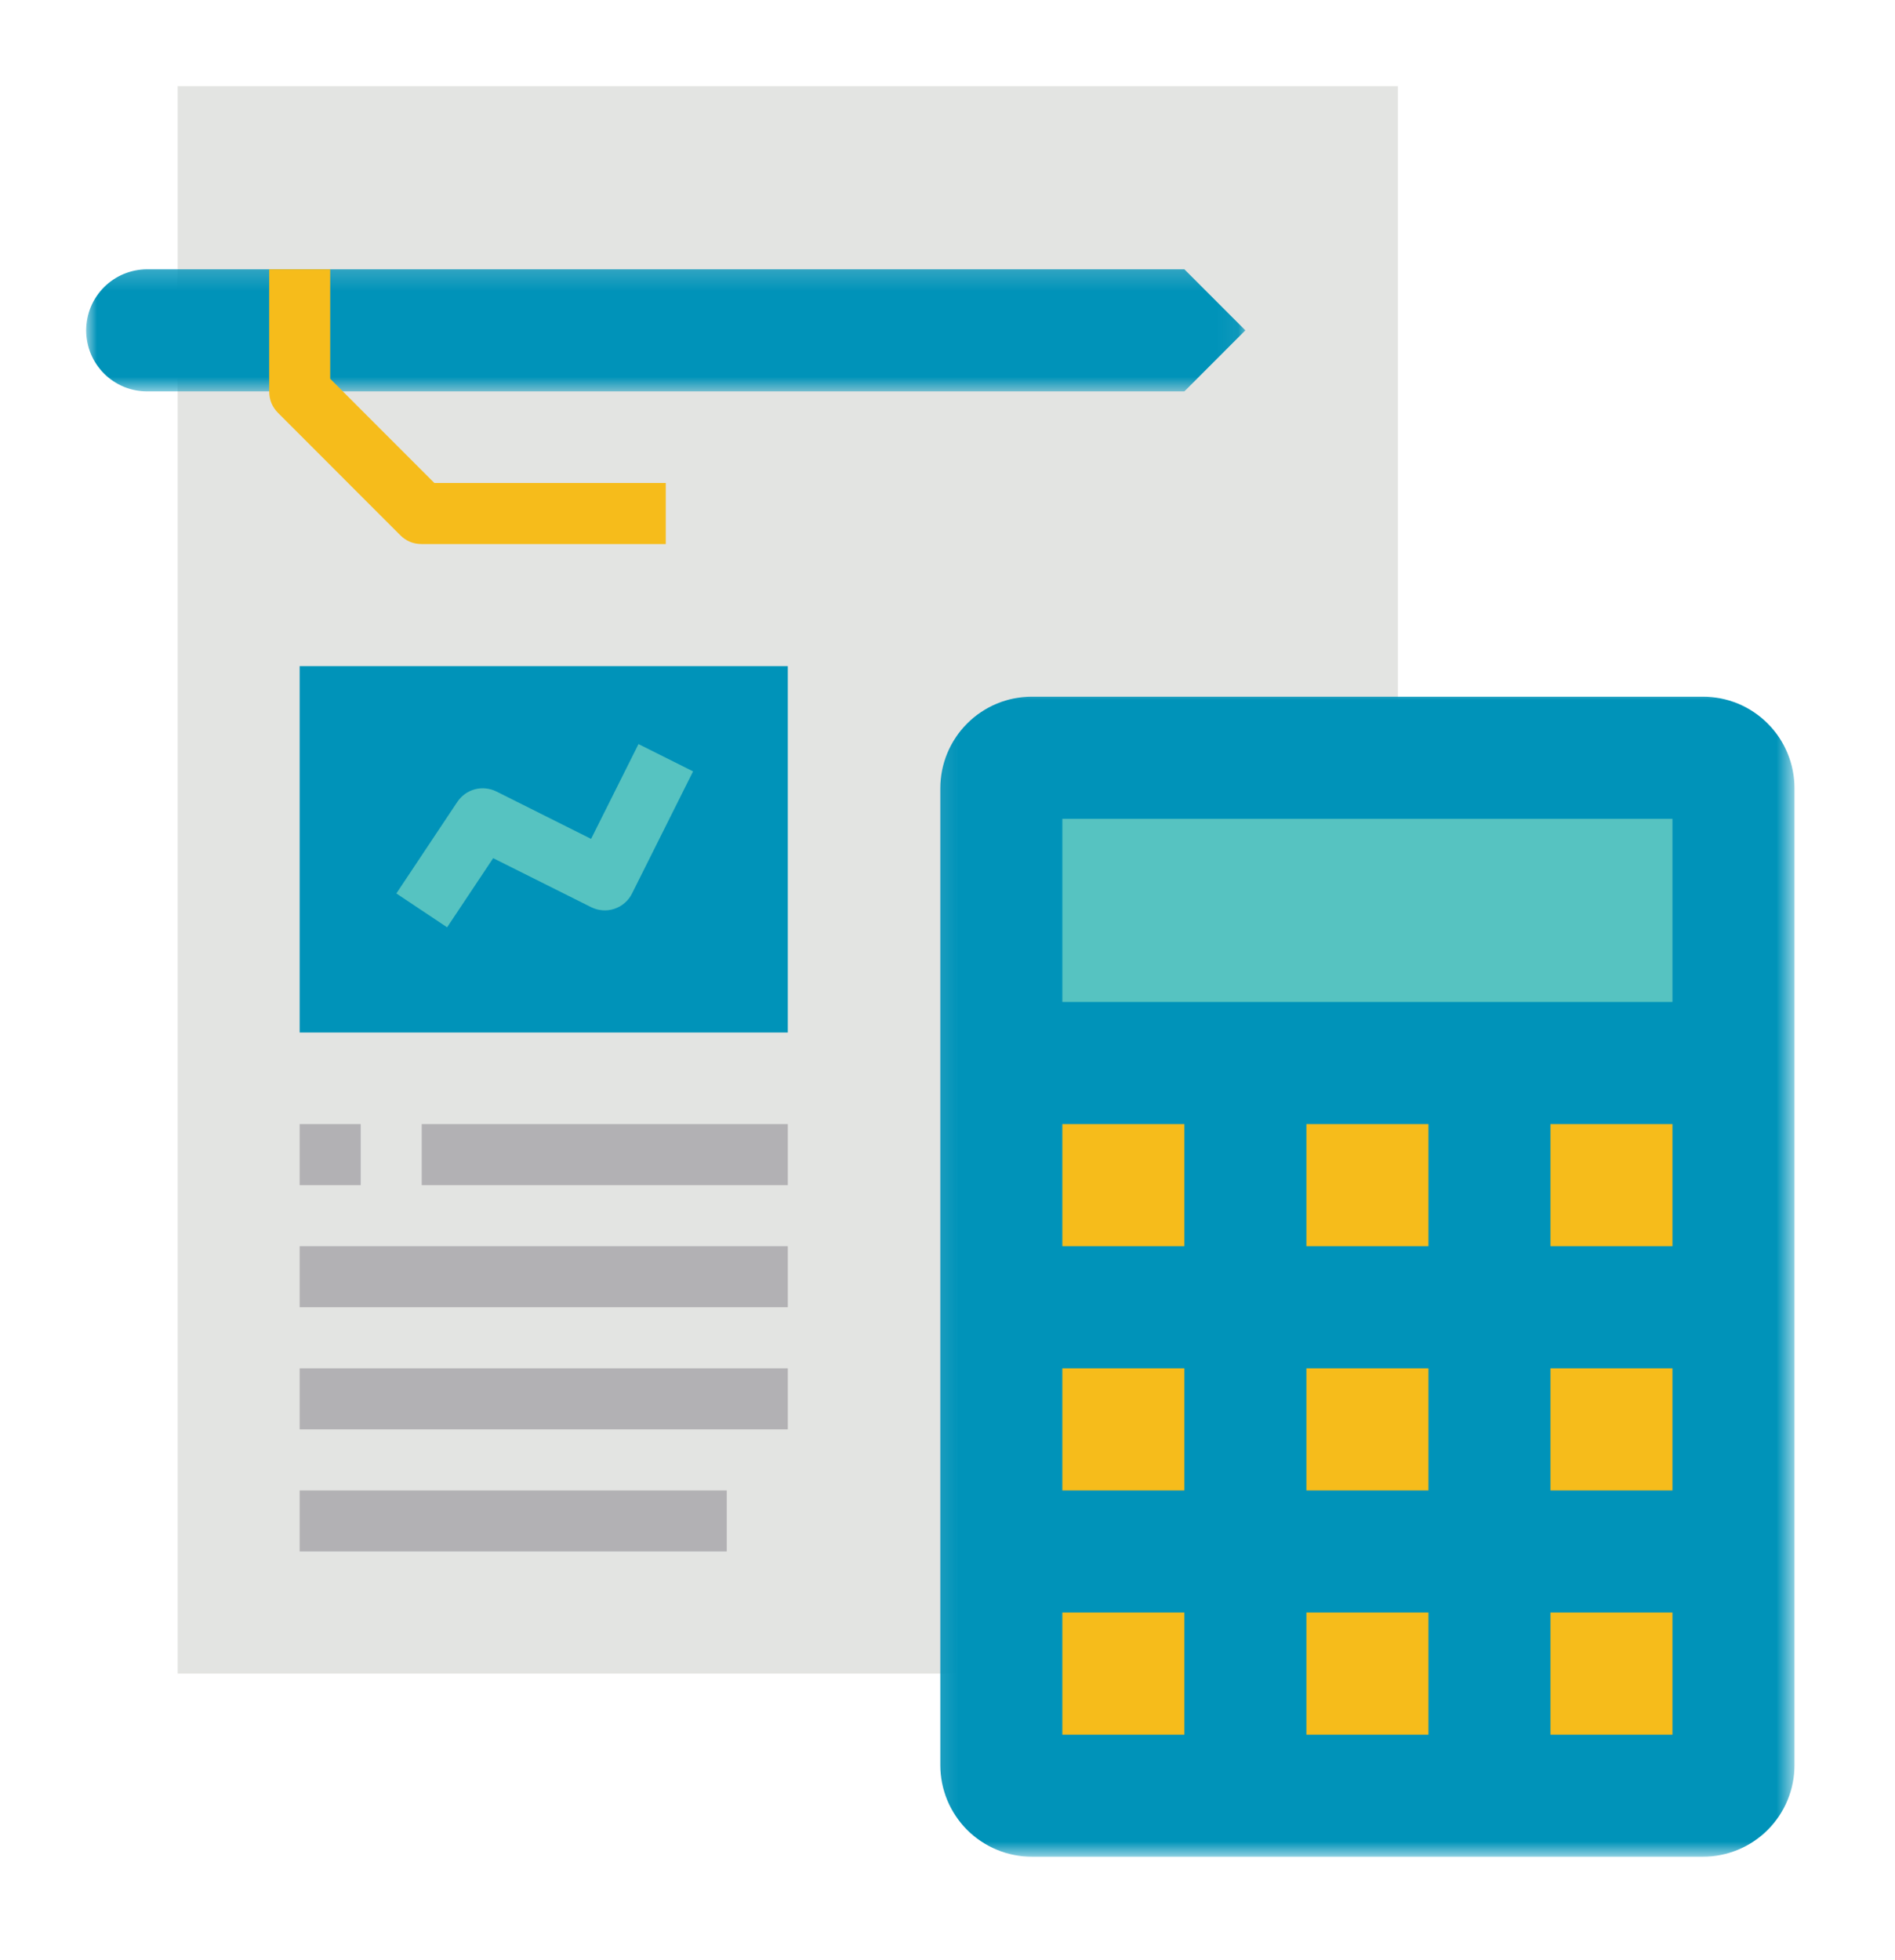 <svg width="88" height="91" viewBox="0 0 88 91" fill="none" xmlns="http://www.w3.org/2000/svg">
<g filter="url(#filter0_d_94_3403)">
<path d="M8.25 6.10352e-05H64.916V73.695H8.25V6.10352e-05Z" fill="#E3E4E2"/>
<mask id="mask0_94_3403" style="mask-type:luminance" maskUnits="userSpaceOnUse" x="43" y="27" width="41" height="56">
<path d="M43.137 27.945H83.332V82.203H43.137V27.945Z" fill="white"/>
</mask>
<g mask="url(#mask0_94_3403)">
<path d="M47.916 28.343H79.083C79.361 28.343 79.639 28.371 79.911 28.424C80.185 28.48 80.451 28.559 80.71 28.666C80.967 28.773 81.213 28.904 81.444 29.06C81.675 29.214 81.892 29.392 82.088 29.589C82.285 29.786 82.461 30 82.617 30.233C82.772 30.465 82.902 30.711 83.009 30.968C83.116 31.227 83.198 31.492 83.251 31.766C83.307 32.04 83.332 32.316 83.332 32.595V77.947C83.332 78.225 83.307 78.501 83.251 78.775C83.198 79.049 83.116 79.315 83.009 79.574C82.902 79.831 82.772 80.075 82.617 80.308C82.461 80.54 82.285 80.756 82.088 80.953C81.892 81.15 81.675 81.325 81.444 81.481C81.213 81.636 80.967 81.766 80.71 81.873C80.451 81.98 80.185 82.062 79.911 82.115C79.639 82.171 79.361 82.197 79.083 82.197H47.916C47.638 82.197 47.361 82.171 47.087 82.115C46.813 82.062 46.548 81.98 46.291 81.873C46.032 81.766 45.788 81.636 45.557 81.481C45.323 81.325 45.109 81.15 44.912 80.953C44.715 80.756 44.538 80.54 44.384 80.308C44.227 80.075 44.097 79.831 43.99 79.574C43.883 79.315 43.803 79.049 43.748 78.775C43.694 78.501 43.666 78.225 43.666 77.947V32.595C43.666 32.316 43.694 32.04 43.748 31.766C43.803 31.492 43.883 31.227 43.99 30.968C44.097 30.711 44.227 30.465 44.384 30.233C44.538 30 44.715 29.786 44.912 29.589C45.109 29.392 45.323 29.214 45.557 29.06C45.788 28.904 46.032 28.773 46.291 28.666C46.548 28.559 46.813 28.48 47.087 28.424C47.361 28.371 47.638 28.343 47.916 28.343Z" fill="#0093B9"/>
</g>
<path d="M49.333 48.185H55V53.854H49.333V48.185Z" fill="#F6BC1B"/>
<path d="M60.667 48.185H66.334V53.854H60.667V48.185Z" fill="#F6BC1B"/>
<path d="M49.333 34.012H77.665V42.516H49.333V34.012Z" fill="#56C3C1"/>
<path d="M72.001 48.185H77.665V53.854H72.001V48.185Z" fill="#F6BC1B"/>
<path d="M49.333 59.523H55V65.192H49.333V59.523Z" fill="#F6BC1B"/>
<path d="M60.667 59.523H66.334V65.192H60.667V59.523Z" fill="#F6BC1B"/>
<path d="M72.001 59.523H77.665V65.192H72.001V59.523Z" fill="#F6BC1B"/>
<path d="M49.333 70.861H55V76.53H49.333V70.861Z" fill="#F6BC1B"/>
<path d="M60.667 70.861H66.334V76.53H60.667V70.861Z" fill="#F6BC1B"/>
<path d="M72.001 70.861H77.665V76.53H72.001V70.861Z" fill="#F6BC1B"/>
<mask id="mask1_94_3403" style="mask-type:luminance" maskUnits="userSpaceOnUse" x="4" y="8" width="54" height="7">
<path d="M4 8.215H57.935V14.243H4V8.215Z" fill="white"/>
</mask>
<g mask="url(#mask1_94_3403)">
<path d="M55 14.171H6.835C6.649 14.171 6.464 14.153 6.282 14.117C6.098 14.081 5.923 14.027 5.749 13.957C5.578 13.884 5.415 13.798 5.259 13.693C5.105 13.59 4.961 13.473 4.831 13.342C4.698 13.209 4.583 13.066 4.478 12.912C4.375 12.758 4.287 12.593 4.216 12.421C4.146 12.25 4.092 12.073 4.056 11.891C4.02 11.707 4 11.522 4 11.336C4 11.15 4.02 10.966 4.056 10.784C4.092 10.602 4.146 10.424 4.216 10.253C4.287 10.079 4.375 9.917 4.478 9.763C4.583 9.608 4.698 9.465 4.831 9.332C4.961 9.202 5.105 9.084 5.259 8.981C5.415 8.876 5.578 8.788 5.749 8.718C5.923 8.647 6.098 8.594 6.282 8.557C6.464 8.521 6.649 8.502 6.835 8.502H55L57.832 11.336L55 14.171Z" fill="#0093B9"/>
</g>
<path d="M30.917 21.257H19.584C19.192 21.257 18.858 21.12 18.581 20.841L12.915 15.172C12.639 14.896 12.502 14.562 12.502 14.171V8.502H15.334V13.584L20.17 18.422H30.917V21.257Z" fill="#F6BC1B"/>
<path d="M13.916 26.926H36.584V43.933H13.916V26.926Z" fill="#0093B9"/>
<path d="M20.763 39.05L18.406 37.478L21.238 33.226C21.335 33.083 21.453 32.961 21.592 32.86C21.733 32.76 21.887 32.687 22.054 32.642C22.221 32.599 22.39 32.584 22.561 32.603C22.733 32.62 22.895 32.668 23.052 32.745L27.449 34.945L29.65 30.544L32.185 31.811L29.35 37.48C29.267 37.649 29.153 37.795 29.012 37.917C28.871 38.041 28.71 38.131 28.532 38.191C28.352 38.251 28.171 38.275 27.982 38.26C27.796 38.247 27.618 38.197 27.449 38.114L22.902 35.84L20.763 39.05Z" fill="#56C3C1"/>
<path d="M19.584 48.185H36.584V51.019H19.584V48.185Z" fill="#B2B1B4"/>
<path d="M13.916 53.854H36.584V56.688H13.916V53.854Z" fill="#B2B1B4"/>
<path d="M13.916 59.523H36.584V62.357H13.916V59.523Z" fill="#B2B1B4"/>
<path d="M13.916 65.192H33.749V68.026H13.916V65.192Z" fill="#B2B1B4"/>
<path d="M13.916 48.185H16.751V51.019H13.916V48.185Z" fill="#B2B1B4"/>
</g>
<defs>
<filter id="filter0_d_94_3403" x="0" y="0" width="87.332" height="90.203" filterUnits="userSpaceOnUse" color-interpolation-filters="sRGB">
<feFlood flood-opacity="0" result="BackgroundImageFix"/>
<feColorMatrix in="SourceAlpha" type="matrix" values="0 0 0 0 0 0 0 0 0 0 0 0 0 0 0 0 0 0 127 0" result="hardAlpha"/>
<feOffset dy="4"/>
<feGaussianBlur stdDeviation="2"/>
<feComposite in2="hardAlpha" operator="out"/>
<feColorMatrix type="matrix" values="0 0 0 0 0 0 0 0 0 0 0 0 0 0 0 0 0 0 0.25 0"/>
<feBlend mode="normal" in2="BackgroundImageFix" result="effect1_dropShadow_94_3403"/>
<feBlend mode="normal" in="SourceGraphic" in2="effect1_dropShadow_94_3403" result="shape"/>
</filter>
</defs>
</svg>
